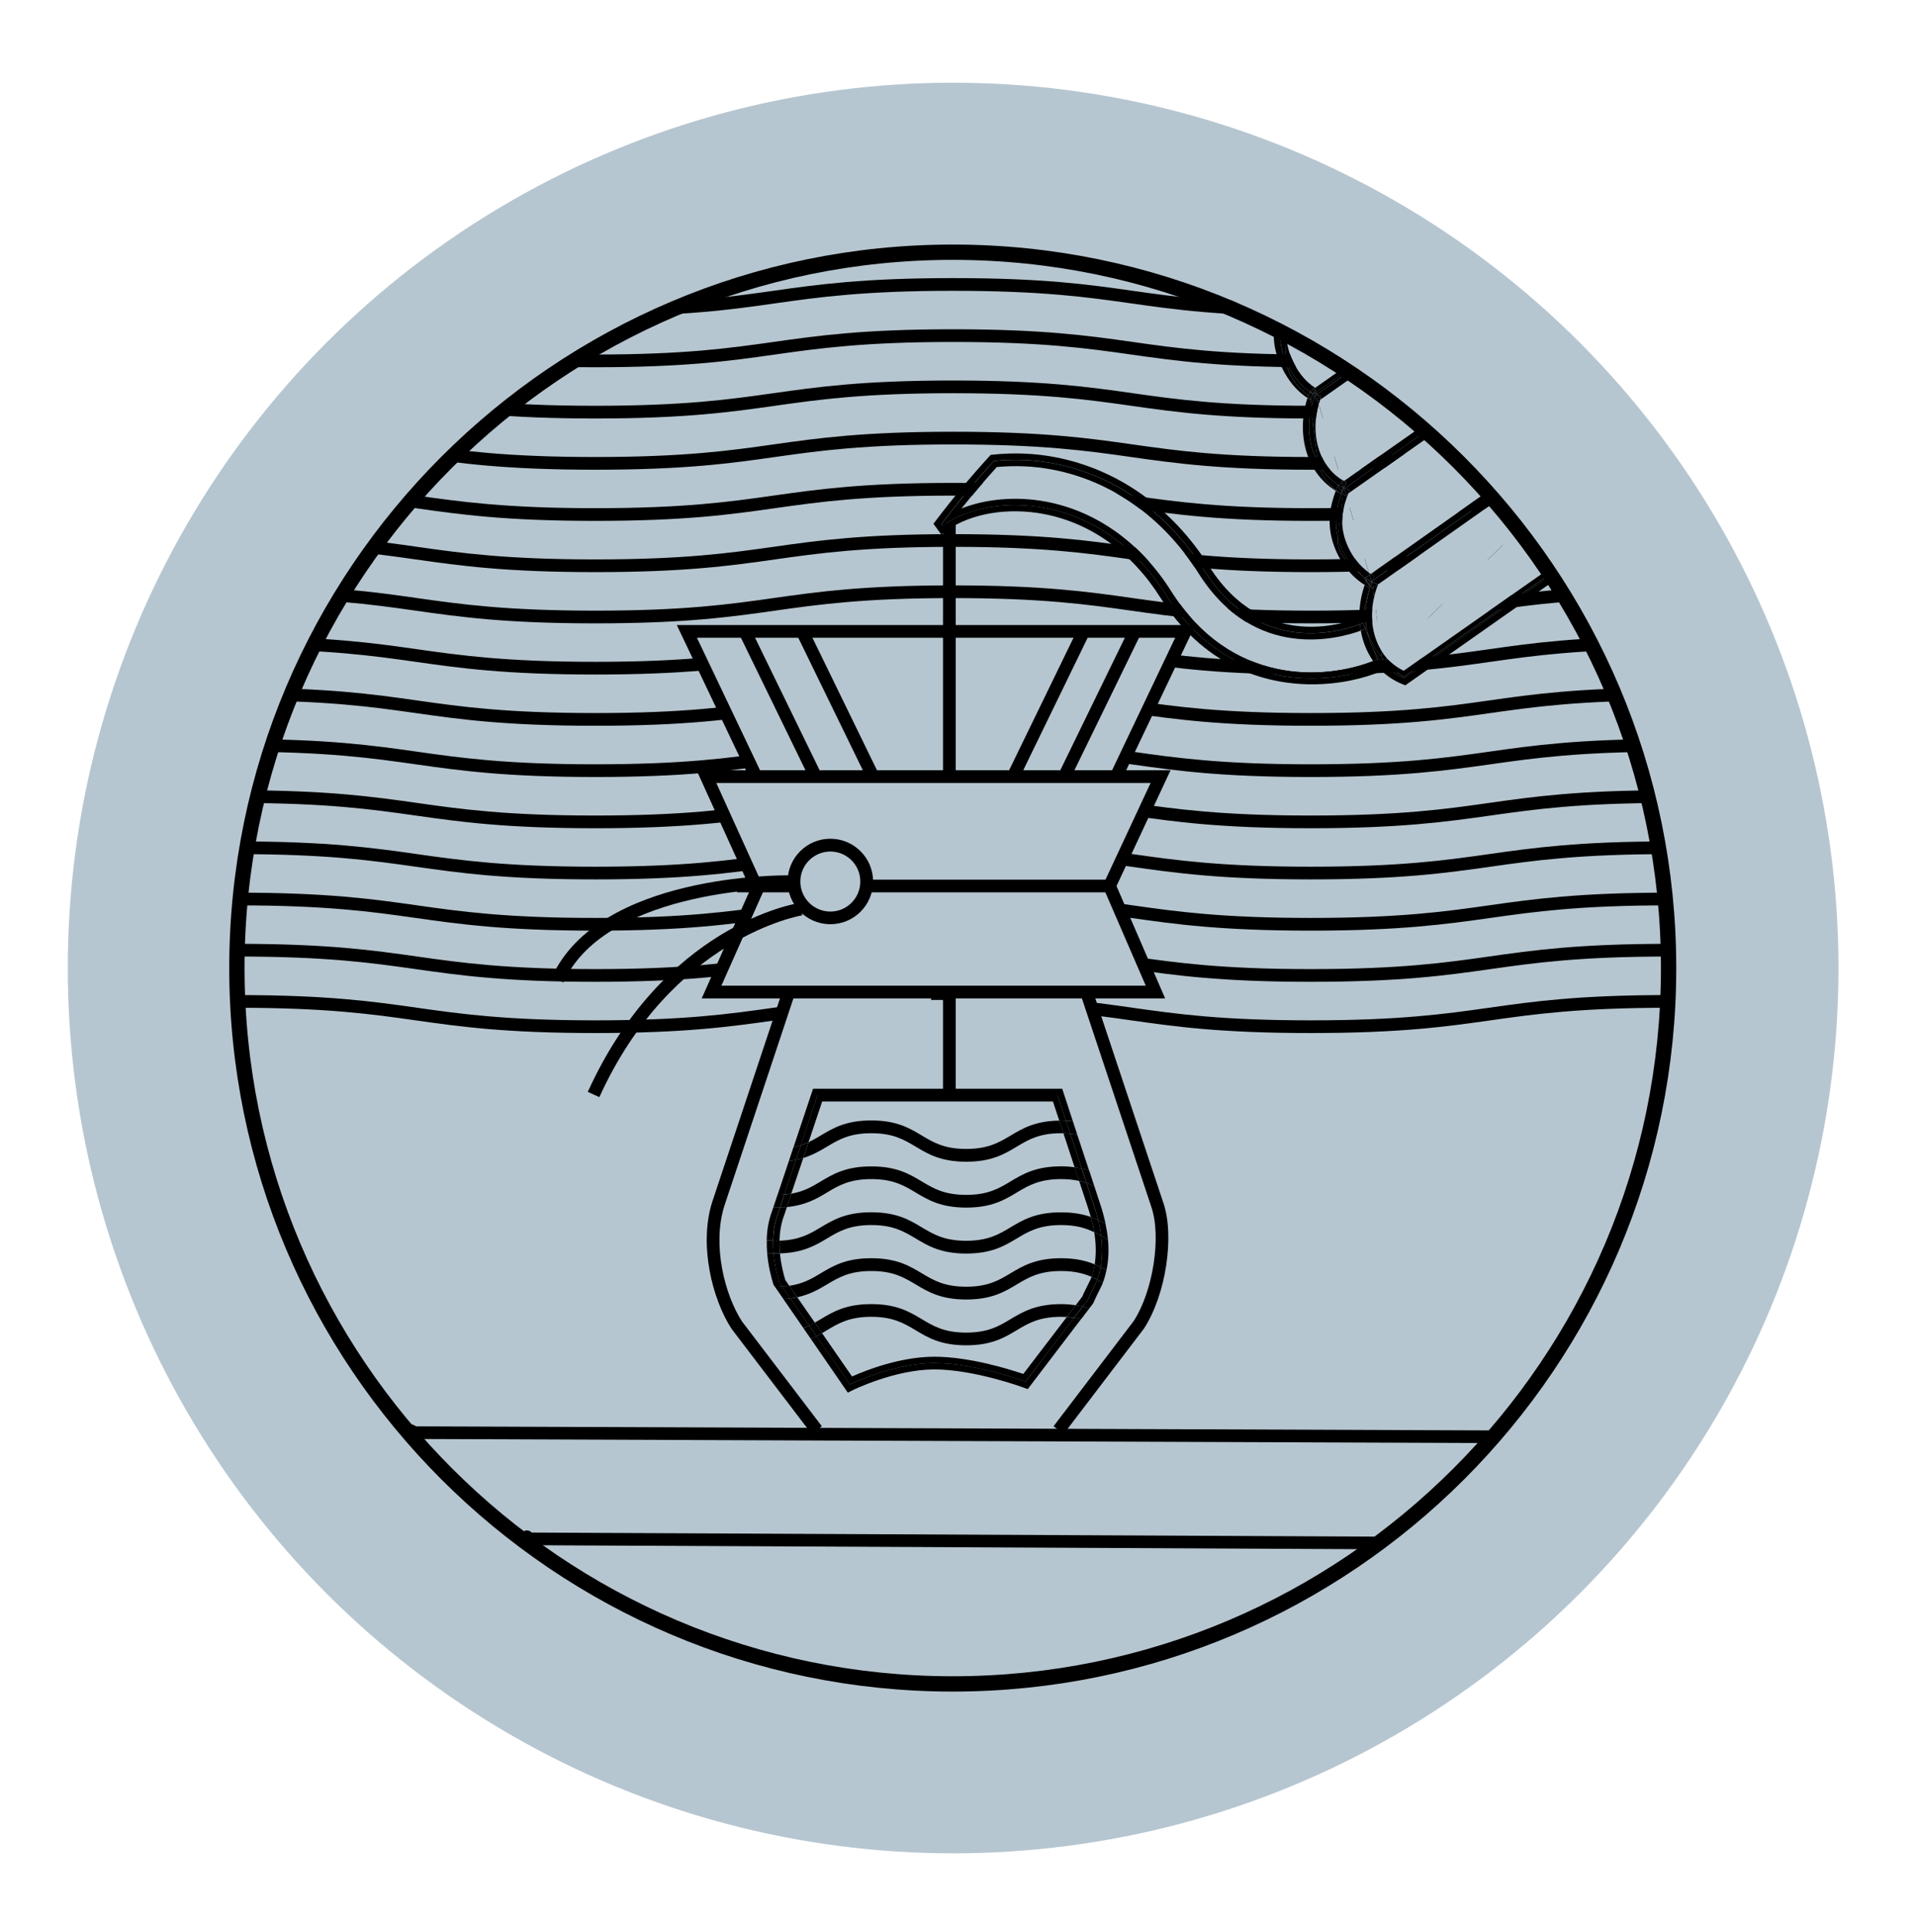<?xml version="1.0" encoding="utf-8"?>
<!-- Generator: Adobe Illustrator 24.2.3, SVG Export Plug-In . SVG Version: 6.00 Build 0)  -->
<svg version="1.1" id="Layer_1" xmlns="http://www.w3.org/2000/svg" xmlns:xlink="http://www.w3.org/1999/xlink" x="0px" y="0px"
	 viewBox="0 0 250.15 252.3" style="enable-background:new 0 0 250.15 252.3;" xml:space="preserve">
<style type="text/css">
	.st0{fill:#B6C6D0;}
	.st1{clip-path:url(#SVGID_2_);}
	.st2{fill:none;stroke:#000000;stroke-linecap:round;stroke-linejoin:round;stroke-miterlimit:10;}
	.st3{fill:none;}
	.st4{fill:none;stroke:#000000;stroke-width:2;stroke-miterlimit:10;}
</style>
<circle class="st0" cx="124.44" cy="126.39" r="115.59"/>
<g>
	<g>
		<defs>
			<path id="SVGID_1_" d="M217.95,124.97c0,51.53-41.77,93.29-93.29,93.29c-51.52,0-93.29-41.77-93.29-93.29
				s42.55-91.51,94.07-91.51C176.97,33.46,217.95,73.44,217.95,124.97z"/>
		</defs>
		<clipPath id="SVGID_2_">
			<use xlink:href="#SVGID_1_"  style="overflow:visible;"/>
		</clipPath>
		<path class="st1" d="M171.14,41.27c-11.74,0-17.7-0.84-23.47-1.66c-5.71-0.81-11.62-1.64-23.24-1.64
			c-11.62,0-17.52,0.83-23.24,1.64c-5.77,0.82-11.73,1.66-23.47,1.66c-11.73,0-17.7-0.84-23.47-1.66
			c-5.71-0.81-11.62-1.64-23.24-1.64c-0.46,0-0.83-0.37-0.83-0.83c0-0.46,0.37-0.83,0.83-0.83c11.73,0,17.7,0.84,23.47,1.66
			c5.71,0.81,11.62,1.64,23.24,1.64s17.52-0.83,23.24-1.64c5.77-0.82,11.73-1.66,23.47-1.66c11.74,0,17.7,0.84,23.47,1.66
			c5.71,0.81,11.62,1.64,23.24,1.64c11.62,0,17.53-0.83,23.24-1.64c5.77-0.82,11.73-1.66,23.47-1.66c0.46,0,0.83,0.37,0.83,0.83
			c0,0.46-0.37,0.83-0.83,0.83c-11.62,0-17.53,0.83-23.24,1.64C188.84,40.42,182.87,41.27,171.14,41.27z"/>
		<path class="st1" d="M171.14,47.95c-11.74,0-17.7-0.84-23.47-1.66c-5.71-0.81-11.62-1.64-23.24-1.64
			c-11.62,0-17.52,0.83-23.24,1.64c-5.77,0.82-11.73,1.66-23.47,1.66c-11.73,0-17.7-0.84-23.47-1.66
			c-5.71-0.81-11.62-1.64-23.24-1.64c-0.46,0-0.83-0.37-0.83-0.83c0-0.46,0.37-0.83,0.83-0.83c11.73,0,17.7,0.84,23.47,1.66
			c5.71,0.81,11.62,1.64,23.24,1.64s17.52-0.83,23.24-1.64c5.77-0.82,11.73-1.66,23.47-1.66c11.74,0,17.7,0.84,23.47,1.66
			c5.71,0.81,11.62,1.64,23.24,1.64c11.62,0,17.53-0.83,23.24-1.64c5.77-0.82,11.73-1.66,23.47-1.66c0.46,0,0.83,0.37,0.83,0.83
			c0,0.46-0.37,0.83-0.83,0.83c-11.62,0-17.53,0.83-23.24,1.64C188.84,47.11,182.87,47.95,171.14,47.95z"/>
		<path class="st1" d="M171.14,54.64c-11.74,0-17.7-0.84-23.47-1.66c-5.71-0.81-11.62-1.64-23.24-1.64
			c-11.62,0-17.52,0.83-23.24,1.64c-5.77,0.82-11.73,1.66-23.47,1.66c-11.73,0-17.7-0.84-23.47-1.66
			c-5.71-0.81-11.62-1.64-23.24-1.64c-0.46,0-0.83-0.37-0.83-0.83c0-0.46,0.37-0.83,0.83-0.83c11.73,0,17.7,0.84,23.47,1.66
			c5.71,0.81,11.62,1.64,23.24,1.64s17.52-0.83,23.24-1.64c5.77-0.82,11.73-1.66,23.47-1.66c11.74,0,17.7,0.84,23.47,1.66
			c5.71,0.81,11.62,1.64,23.24,1.64c11.62,0,17.53-0.83,23.24-1.64c5.77-0.82,11.73-1.66,23.47-1.66c0.46,0,0.83,0.37,0.83,0.83
			c0,0.46-0.37,0.83-0.83,0.83c-11.62,0-17.53,0.83-23.24,1.64C188.84,53.8,182.87,54.64,171.14,54.64z"/>
		<path class="st1" d="M171.14,61.33c-11.74,0-17.7-0.84-23.47-1.66c-5.71-0.81-11.62-1.64-23.24-1.64
			c-11.62,0-17.52,0.83-23.24,1.64c-5.77,0.82-11.73,1.66-23.47,1.66c-11.73,0-17.7-0.84-23.47-1.66
			c-5.71-0.81-11.62-1.64-23.24-1.64c-0.46,0-0.83-0.37-0.83-0.83s0.37-0.83,0.83-0.83c11.73,0,17.7,0.84,23.47,1.66
			c5.71,0.81,11.62,1.64,23.24,1.64s17.52-0.83,23.24-1.64c5.77-0.82,11.73-1.66,23.47-1.66c11.74,0,17.7,0.84,23.47,1.66
			c5.71,0.81,11.62,1.64,23.24,1.64c11.62,0,17.53-0.83,23.24-1.64c5.77-0.82,11.73-1.66,23.47-1.66c0.46,0,0.83,0.37,0.83,0.83
			s-0.37,0.83-0.83,0.83c-11.62,0-17.53,0.83-23.24,1.64C188.84,60.48,182.87,61.33,171.14,61.33z"/>
		<path class="st1" d="M171.14,68.01c-11.74,0-17.7-0.84-23.47-1.66c-5.71-0.81-11.62-1.64-23.24-1.64
			c-11.62,0-17.52,0.83-23.24,1.64c-5.77,0.82-11.73,1.66-23.47,1.66c-11.73,0-17.7-0.84-23.47-1.66
			c-5.71-0.81-11.62-1.64-23.24-1.64c-0.46,0-0.83-0.37-0.83-0.83c0-0.46,0.37-0.83,0.83-0.83c11.73,0,17.7,0.84,23.47,1.66
			c5.71,0.81,11.62,1.64,23.24,1.64s17.52-0.83,23.24-1.64c5.77-0.82,11.73-1.66,23.47-1.66c11.74,0,17.7,0.84,23.47,1.66
			c5.71,0.81,11.62,1.64,23.24,1.64c11.62,0,17.53-0.83,23.24-1.64c5.77-0.82,11.73-1.66,23.47-1.66c0.46,0,0.83,0.37,0.83,0.83
			c0,0.46-0.37,0.83-0.83,0.83c-11.62,0-17.53,0.83-23.24,1.64C188.84,67.17,182.87,68.01,171.14,68.01z"/>
		<path class="st1" d="M171.14,74.7c-11.74,0-17.7-0.84-23.47-1.66c-5.71-0.81-11.62-1.64-23.24-1.64
			c-11.62,0-17.52,0.83-23.24,1.64c-5.77,0.82-11.73,1.66-23.47,1.66c-11.73,0-17.7-0.84-23.47-1.66
			c-5.71-0.81-11.62-1.64-23.24-1.64c-0.46,0-0.83-0.37-0.83-0.83c0-0.46,0.37-0.83,0.83-0.83c11.73,0,17.7,0.84,23.47,1.66
			c5.71,0.81,11.62,1.64,23.24,1.64s17.52-0.83,23.24-1.64c5.77-0.82,11.73-1.66,23.47-1.66c11.74,0,17.7,0.84,23.47,1.66
			c5.71,0.81,11.62,1.64,23.24,1.64c11.62,0,17.53-0.83,23.24-1.64c5.77-0.82,11.73-1.66,23.47-1.66c0.46,0,0.83,0.37,0.83,0.83
			c0,0.46-0.37,0.83-0.83,0.83c-11.62,0-17.53,0.83-23.24,1.64C188.84,73.86,182.87,74.7,171.14,74.7z"/>
		<path class="st1" d="M171.14,81.39c-11.74,0-17.7-0.84-23.47-1.66c-5.71-0.81-11.62-1.64-23.24-1.64
			c-11.62,0-17.52,0.83-23.24,1.64c-5.77,0.82-11.73,1.66-23.47,1.66c-11.73,0-17.7-0.84-23.47-1.66
			c-5.71-0.81-11.62-1.64-23.24-1.64c-0.46,0-0.83-0.37-0.83-0.83s0.37-0.83,0.83-0.83c11.73,0,17.7,0.84,23.47,1.66
			c5.71,0.81,11.62,1.64,23.24,1.64s17.52-0.83,23.24-1.64c5.77-0.82,11.73-1.66,23.47-1.66c11.74,0,17.7,0.84,23.47,1.66
			c5.71,0.81,11.62,1.64,23.24,1.64c11.62,0,17.53-0.83,23.24-1.64c5.77-0.82,11.73-1.66,23.47-1.66c0.46,0,0.83,0.37,0.83,0.83
			s-0.37,0.83-0.83,0.83c-11.62,0-17.53,0.83-23.24,1.64C188.84,80.54,182.87,81.39,171.14,81.39z"/>
		<path class="st1" d="M171.14,88.07c-11.74,0-17.7-0.84-23.47-1.66c-5.71-0.81-11.62-1.64-23.24-1.64
			c-11.62,0-17.52,0.83-23.24,1.64c-5.77,0.82-11.73,1.66-23.47,1.66c-11.73,0-17.7-0.84-23.47-1.66
			c-5.71-0.81-11.62-1.64-23.24-1.64c-0.46,0-0.83-0.37-0.83-0.83c0-0.46,0.37-0.83,0.83-0.83c11.73,0,17.7,0.84,23.47,1.66
			c5.71,0.81,11.62,1.64,23.24,1.64s17.52-0.83,23.24-1.64c5.77-0.82,11.73-1.66,23.47-1.66c11.74,0,17.7,0.84,23.47,1.66
			c5.71,0.81,11.62,1.64,23.24,1.64c11.62,0,17.53-0.83,23.24-1.64c5.77-0.82,11.73-1.66,23.47-1.66c0.46,0,0.83,0.37,0.83,0.83
			c0,0.46-0.37,0.83-0.83,0.83c-11.62,0-17.53,0.83-23.24,1.64C188.84,87.23,182.87,88.07,171.14,88.07z"/>
		<path class="st1" d="M171.14,94.76c-11.74,0-17.7-0.84-23.47-1.66c-5.71-0.81-11.62-1.64-23.24-1.64
			c-11.62,0-17.52,0.83-23.24,1.64c-5.77,0.82-11.73,1.66-23.47,1.66c-11.73,0-17.7-0.84-23.47-1.66
			c-5.71-0.81-11.62-1.64-23.24-1.64c-0.46,0-0.83-0.37-0.83-0.83c0-0.46,0.37-0.83,0.83-0.83c11.73,0,17.7,0.84,23.47,1.66
			c5.71,0.81,11.62,1.64,23.24,1.64s17.52-0.83,23.24-1.64c5.77-0.82,11.73-1.66,23.47-1.66c11.74,0,17.7,0.84,23.47,1.66
			c5.71,0.81,11.62,1.64,23.24,1.64c11.62,0,17.53-0.83,23.24-1.64c5.77-0.82,11.73-1.66,23.47-1.66c0.46,0,0.83,0.37,0.83,0.83
			c0,0.46-0.37,0.83-0.83,0.83c-11.62,0-17.53,0.83-23.24,1.64C188.84,93.92,182.87,94.76,171.14,94.76z"/>
		<path class="st1" d="M171.14,101.45c-11.74,0-17.7-0.84-23.47-1.66c-5.71-0.81-11.62-1.64-23.24-1.64
			c-11.62,0-17.52,0.83-23.24,1.64c-5.77,0.82-11.73,1.66-23.47,1.66c-11.73,0-17.7-0.84-23.47-1.66
			c-5.71-0.81-11.62-1.64-23.24-1.64c-0.46,0-0.83-0.37-0.83-0.83c0-0.46,0.37-0.83,0.83-0.83c11.73,0,17.7,0.84,23.47,1.66
			c5.71,0.81,11.62,1.64,23.24,1.64s17.52-0.83,23.24-1.64c5.77-0.82,11.73-1.66,23.47-1.66c11.74,0,17.7,0.84,23.47,1.66
			c5.71,0.81,11.62,1.64,23.24,1.64c11.62,0,17.53-0.83,23.24-1.64c5.77-0.82,11.73-1.66,23.47-1.66c0.46,0,0.83,0.37,0.83,0.83
			c0,0.46-0.37,0.83-0.83,0.83c-11.62,0-17.53,0.83-23.24,1.64C188.84,100.6,182.87,101.45,171.14,101.45z"/>
		<path class="st1" d="M171.14,108.14c-11.74,0-17.7-0.84-23.47-1.66c-5.71-0.81-11.62-1.64-23.24-1.64
			c-11.62,0-17.52,0.83-23.24,1.64c-5.77,0.82-11.73,1.66-23.47,1.66c-11.73,0-17.7-0.84-23.47-1.66
			c-5.71-0.81-11.62-1.64-23.24-1.64c-0.46,0-0.83-0.37-0.83-0.83s0.37-0.83,0.83-0.83c11.73,0,17.7,0.84,23.47,1.66
			c5.71,0.81,11.62,1.64,23.24,1.64s17.52-0.83,23.24-1.64c5.77-0.82,11.73-1.66,23.47-1.66c11.74,0,17.7,0.84,23.47,1.66
			c5.71,0.81,11.62,1.64,23.24,1.64c11.62,0,17.53-0.83,23.24-1.64c5.77-0.82,11.73-1.66,23.47-1.66c0.46,0,0.83,0.37,0.83,0.83
			s-0.37,0.83-0.83,0.83c-11.62,0-17.53,0.83-23.24,1.64C188.84,107.29,182.87,108.14,171.14,108.14z"/>
		<path class="st1" d="M171.14,114.82c-11.74,0-17.7-0.84-23.47-1.66c-5.71-0.81-11.62-1.64-23.24-1.64
			c-11.62,0-17.52,0.83-23.24,1.64c-5.77,0.82-11.73,1.66-23.47,1.66c-11.73,0-17.7-0.84-23.47-1.66
			c-5.71-0.81-11.62-1.64-23.24-1.64c-0.46,0-0.83-0.37-0.83-0.83s0.37-0.83,0.83-0.83c11.73,0,17.7,0.84,23.47,1.66
			c5.71,0.81,11.62,1.64,23.24,1.64s17.52-0.83,23.24-1.64c5.77-0.82,11.73-1.66,23.47-1.66c11.74,0,17.7,0.84,23.47,1.66
			c5.71,0.81,11.62,1.64,23.24,1.64c11.62,0,17.53-0.83,23.24-1.64c5.77-0.82,11.73-1.66,23.47-1.66c0.46,0,0.83,0.37,0.83,0.83
			s-0.37,0.83-0.83,0.83c-11.62,0-17.53,0.83-23.24,1.64C188.84,113.98,182.87,114.82,171.14,114.82z"/>
		<path class="st1" d="M171.14,121.51c-11.74,0-17.7-0.84-23.47-1.66c-5.71-0.81-11.62-1.64-23.24-1.64
			c-11.62,0-17.52,0.83-23.24,1.64c-5.77,0.82-11.73,1.66-23.47,1.66c-11.73,0-17.7-0.84-23.47-1.66
			c-5.71-0.81-11.62-1.64-23.24-1.64c-0.46,0-0.83-0.37-0.83-0.83s0.37-0.83,0.83-0.83c11.73,0,17.7,0.84,23.47,1.66
			c5.71,0.81,11.62,1.64,23.24,1.64s17.52-0.83,23.24-1.64c5.77-0.82,11.73-1.66,23.47-1.66c11.74,0,17.7,0.84,23.47,1.66
			c5.71,0.81,11.62,1.64,23.24,1.64c11.62,0,17.53-0.83,23.24-1.64c5.77-0.82,11.73-1.66,23.47-1.66c0.46,0,0.83,0.37,0.83,0.83
			s-0.37,0.83-0.83,0.83c-11.62,0-17.53,0.83-23.24,1.64C188.84,120.66,182.87,121.51,171.14,121.51z"/>
		<path class="st1" d="M171.14,128.19c-11.74,0-17.7-0.84-23.47-1.66c-5.71-0.81-11.62-1.64-23.24-1.64
			c-11.62,0-17.52,0.83-23.24,1.64c-5.77,0.82-11.73,1.66-23.47,1.66c-11.73,0-17.7-0.84-23.47-1.66
			c-5.71-0.81-11.62-1.64-23.24-1.64c-0.46,0-0.83-0.37-0.83-0.83s0.37-0.83,0.83-0.83c11.73,0,17.7,0.84,23.47,1.66
			c5.71,0.81,11.62,1.64,23.24,1.64s17.52-0.83,23.24-1.64c5.77-0.82,11.73-1.66,23.47-1.66c11.74,0,17.7,0.84,23.47,1.66
			c5.71,0.81,11.62,1.64,23.24,1.64c11.62,0,17.53-0.83,23.24-1.64c5.77-0.82,11.73-1.66,23.47-1.66c0.46,0,0.83,0.37,0.83,0.83
			s-0.37,0.83-0.83,0.83c-11.62,0-17.53,0.83-23.24,1.64C188.84,127.35,182.87,128.19,171.14,128.19z"/>
		<path class="st1" d="M171.14,134.88c-11.74,0-17.7-0.84-23.47-1.66c-5.71-0.81-11.62-1.64-23.24-1.64
			c-11.62,0-17.52,0.83-23.24,1.64c-5.77,0.82-11.73,1.66-23.47,1.66c-11.73,0-17.7-0.84-23.47-1.66
			c-5.71-0.81-11.62-1.64-23.24-1.64c-0.46,0-0.83-0.37-0.83-0.83c0-0.46,0.37-0.83,0.83-0.83c11.73,0,17.7,0.84,23.47,1.66
			c5.71,0.81,11.62,1.64,23.24,1.64s17.52-0.83,23.24-1.64c5.77-0.82,11.73-1.66,23.47-1.66c11.74,0,17.7,0.84,23.47,1.66
			c5.71,0.81,11.62,1.64,23.24,1.64c11.62,0,17.53-0.83,23.24-1.64c5.77-0.82,11.73-1.66,23.47-1.66c0.46,0,0.83,0.37,0.83,0.83
			c0,0.46-0.37,0.83-0.83,0.83c-11.62,0-17.53,0.83-23.24,1.64C188.84,134.04,182.87,134.88,171.14,134.88z"/>
		<g class="st1">
			<path class="st2" d="M-104.84-247.77"/>
		</g>
		<g class="st1">
			<path class="st2" d="M-104.84-247.77"/>
		</g>
	</g>
	<g>
		<path class="st0" d="M180.12,201.46l-110.94-0.53c0,0-0.14-0.1-0.39-0.29"/>
		<path d="M180.12,202.28C180.12,202.28,180.12,202.28,180.12,202.28l-110.94-0.53c-0.17,0-0.34-0.06-0.48-0.16l-0.4-0.29
			c-0.37-0.27-0.44-0.79-0.17-1.15c0.27-0.37,0.79-0.44,1.15-0.17l0.17,0.12l110.67,0.53c0.46,0,0.82,0.37,0.82,0.83
			C180.95,201.92,180.58,202.28,180.12,202.28z"/>
	</g>
	<rect x="180.5" y="86.55" class="st3" width="0" height="0.01"/>
	<path class="st0" d="M194.73,63.82c-2.41-2.66-4.91-5.09-7.42-7.32l-11.27,7.92c-0.07,0.18-0.15,0.37-0.21,0.55l2.9,9.8
		c0.09,0.06,0.17,0.12,0.26,0.17L194.73,63.82z"/>
	<path class="st0" d="M186.04,55.38c-2.93-2.51-5.87-4.73-8.7-6.69l-4.88,3.43l-0.07,0.05c-0.07,0.2-0.14,0.4-0.2,0.6l2.9,9.79
		c0.13,0.08,0.27,0.15,0.4,0.23L186.04,55.38z"/>
	<path class="st0" d="M198.78,68.62c-0.96-1.23-1.95-2.41-2.95-3.56l-15.92,11.24l0.01,0c-0.22,0.53-0.38,1.08-0.51,1.63l0.88,6.91
		c0.24,0.4,0.5,0.78,0.81,1.12L198.78,68.62z"/>
	<path class="st0" d="M168.01,42.91c-0.14,1.25,0.03,2.41,0.52,3.61c0.76,1.89,1.83,3.26,3.18,4.11l4.17-2.93
		C173.09,45.85,170.43,44.25,168.01,42.91z"/>
	<path d="M167.95,47.33c0-0.02,0-0.04-0.01-0.07c-0.06-0.14-0.13-0.29-0.19-0.43c-0.61-1.52-0.73-2.93-0.53-4.35
		c-0.26-0.14-0.52-0.28-0.77-0.42c-0.32,1.78-0.14,3.4,0.53,5.07c0.87,2.17,2.12,3.78,3.71,4.82c0.04-0.12,0.09-0.23,0.13-0.34
		C170.1,51.1,168.24,49.58,167.95,47.33z"/>
	<path d="M167.95,47.26c0,0.02,0,0.04,0.01,0.07c0.29,2.25,2.14,3.77,2.87,4.29c0.06-0.15,0.11-0.31,0.17-0.46
		C169.62,50.21,168.64,48.82,167.95,47.26z"/>
	<path d="M167.83,42.81c-0.2-0.11-0.4-0.22-0.6-0.33c-0.21,1.41-0.09,2.83,0.53,4.35c0.06,0.15,0.13,0.29,0.19,0.43
		C167.8,46.03,167.79,44.33,167.83,42.81z"/>
	<path d="M171,51.16c0.01-0.02,0.02-0.04,0.02-0.06l0.05,0.02l-0.02-0.03l0.45-0.32l0.2-0.14c-1.34-0.85-2.42-2.22-3.18-4.11
		c-0.48-1.21-0.65-2.36-0.52-3.61c-0.06-0.03-0.12-0.07-0.18-0.1c-0.04,1.52-0.03,3.22,0.12,4.46
		C168.64,48.82,169.62,50.21,171,51.16z"/>
	<path class="st0" d="M162.2,40.1l0.16-0.11c-0.05-0.02-0.1-0.05-0.15-0.07C162.21,39.97,162.21,40.04,162.2,40.1z"/>
	<polygon class="st0" points="161.33,40.71 161.33,40.71 161.33,40.71 	"/>
	<path d="M162.16,40.72c0-0.2,0.02-0.41,0.04-0.62l-0.87,0.61L162.16,40.72z"/>
	<path d="M160.66,39.18c-0.08,0.51-0.14,1.02-0.15,1.51l0.83,0.01c0-0.39,0.04-0.78,0.09-1.17
		C161.16,39.41,160.91,39.3,160.66,39.18z"/>
	<path d="M161.43,39.54c-0.06,0.39-0.09,0.78-0.09,1.17h0l0.87-0.61c0.01-0.06,0.01-0.12,0.01-0.19
		C161.95,39.79,161.68,39.65,161.43,39.54z"/>
	<path class="st0" d="M175.08,62.56l-2.9-9.79C171.14,56.28,171.91,60.5,175.08,62.56z"/>
	<path d="M172.14,60.62c0-0.02-0.01-0.04-0.01-0.06c-1.23-2.18-1.5-4.92-0.9-7.44c-0.05-0.53-0.08-0.92-0.09-1.13l-0.11,0.19
		c-0.11-0.07-0.22-0.14-0.33-0.21c-1.4,4.28-0.42,9.6,3.7,12.11c0.01-0.02,0.02-0.05,0.03-0.07
		C173.61,63.34,172.48,62.17,172.14,60.62z"/>
	<path d="M174.64,63.39l0.05-0.03c0,0,0,0,0,0l0,0l0.05-0.04c-1.12-0.71-1.99-1.66-2.61-2.76c0,0.02,0.01,0.04,0.01,0.06
		c0.33,1.56,1.47,2.72,2.29,3.38c0.07-0.2,0.15-0.39,0.23-0.58L174.64,63.39z"/>
	<path d="M171.39,51.56l-0.25,0.42c0.02,0.2,0.05,0.6,0.09,1.13c0.1-0.42,0.23-0.82,0.38-1.23L171.39,51.56z"/>
	<path d="M175.08,62.56l0.13,0.42l0.27-0.19C175.35,62.72,175.21,62.65,175.08,62.56z"/>
	<path d="M172.07,52.39l0.11,0.38c0.06-0.2,0.13-0.4,0.2-0.6L172.07,52.39z"/>
	<path d="M171.14,51.98c-0.01-0.1-0.01-0.17-0.01-0.17s-0.12-0.07-0.3-0.2c-0.04,0.11-0.09,0.23-0.13,0.34
		c0.11,0.07,0.21,0.15,0.33,0.21L171.14,51.98z"/>
	<path d="M171.2,51.3c-0.07-0.04-0.13-0.09-0.2-0.13c-0.06,0.15-0.11,0.3-0.17,0.46c0.18,0.13,0.3,0.2,0.3,0.2s0.01,0.07,0.01,0.17
		l0.25-0.42L171.2,51.3z"/>
	<path d="M171.02,51.1c-0.01,0.02-0.02,0.04-0.02,0.06c0.07,0.05,0.13,0.09,0.2,0.13l-0.12-0.17L171.02,51.1z"/>
	<path d="M172.13,60.55c-0.38-1.82-0.73-5.49-0.9-7.44C170.63,55.63,170.9,58.37,172.13,60.55z"/>
	<path d="M174.74,63.32l0.47-0.33l-0.13-0.42c-3.17-2.07-3.94-6.28-2.9-9.79l-0.11-0.38L172,52.44l-0.39-0.56
		c-0.15,0.4-0.28,0.81-0.38,1.23c0.17,1.95,0.52,5.62,0.9,7.44C172.75,61.65,173.61,62.61,174.74,63.32z"/>
	<path class="st0" d="M175.74,70.78c0.62,1.67,1.68,3.08,2.98,3.99l-2.9-9.8C175.07,67.17,175.05,68.91,175.74,70.78z"/>
	<path d="M177.76,75.08c-0.47-0.38-0.89-0.82-1.26-1.29c-0.81-0.62-2.09-1.92-1.84-3.71c0-0.01,0-0.01,0-0.02
		c-0.47-1.92-0.22-3.67,0.46-5.55c-0.06-0.04-0.12-0.08-0.2-0.14c-0.18-0.09-0.35-0.19-0.52-0.3c-0.76,2.03-1.26,4.43-0.2,7.28
		c0.79,2.14,2.22,3.93,3.97,5.02c0.06-0.17,0.11-0.35,0.18-0.52L177.76,75.08z"/>
	<path d="M178.19,75.5l0.07-0.05c-0.17-0.12-0.34-0.24-0.5-0.37l0.58,0.78c0.01-0.03,0.02-0.06,0.03-0.09L178.19,75.5z"/>
	<path d="M174.66,70.06c0,0.01,0,0.01,0,0.02c-0.25,1.79,1.03,3.09,1.84,3.71c-0.65-0.82-1.17-1.75-1.53-2.72
		C174.84,70.72,174.74,70.39,174.66,70.06z"/>
	<path d="M175.19,64.18l-0.13,0.27c-0.05-0.02-0.09-0.05-0.14-0.08c0.08,0.05,0.14,0.1,0.2,0.14c0.03-0.09,0.07-0.18,0.11-0.27
		L175.19,64.18z"/>
	<path d="M178.73,74.77l0.09,0.3l0.17-0.12C178.9,74.89,178.81,74.83,178.73,74.77z"/>
	<path d="M175.73,64.64l0.1,0.33c0.06-0.18,0.14-0.37,0.21-0.55L175.73,64.64z"/>
	<path d="M174.43,64c-0.01,0.02-0.02,0.05-0.03,0.07c0.17,0.1,0.34,0.2,0.52,0.3C174.78,64.27,174.61,64.15,174.43,64z"/>
	<path d="M175.19,64.18l-0.53-0.76c-0.08,0.19-0.15,0.38-0.23,0.58c0.19,0.15,0.35,0.27,0.49,0.37c0.05,0.02,0.09,0.05,0.14,0.08
		L175.19,64.18z"/>
	<polygon points="174.68,63.35 174.68,63.36 174.69,63.35 	"/>
	<path d="M176.5,73.78c0.38,0.47,0.8,0.91,1.26,1.29l-0.65-0.88C177.11,74.2,176.85,74.06,176.5,73.78z"/>
	<path d="M175.12,64.51c-0.68,1.88-0.94,3.64-0.46,5.55c0.36-2.57,0.66-5.43,0.66-5.43S175.24,64.58,175.12,64.51z"/>
	<path d="M178.81,75.06l-0.09-0.3c-1.3-0.91-2.36-2.31-2.98-3.99c-0.69-1.87-0.68-3.61,0.09-5.81l-0.1-0.33l-0.15,0.1l-0.36-0.51
		c-0.03,0.09-0.07,0.18-0.11,0.27c0.12,0.08,0.19,0.12,0.19,0.12s-0.3,2.86-0.66,5.43c0.08,0.33,0.18,0.67,0.31,1.01
		c0.36,0.97,0.87,1.9,1.53,2.72c0.35,0.27,0.61,0.42,0.61,0.42l0.65,0.88c0.16,0.13,0.33,0.26,0.5,0.37L178.81,75.06z"/>
	<path class="st0" d="M156.48,74.86c-4.57-7.25-11.34-12.06-19.05-13.53c-2.4-0.46-4.85-0.57-7.29-0.34
		c-1.58,1.75-3.13,3.56-4.61,5.41c3.21-1.28,7.22-1.62,11.1-0.88c6.54,1.25,12.31,5.37,16.24,11.62c7.82,12.4,20.02,11.67,26.4,9.17
		c-0.81-1.15-1.36-2.5-1.62-3.95C174.91,83.35,163.82,86.51,156.48,74.86z"/>
	<path d="M179.89,87.11c-0.04-0.04-0.06-0.09-0.1-0.13c-6.29,2.55-19.4,3.64-27.62-9.41c-3.81-6.05-9.39-10.04-15.7-11.25
		c-4.91-0.94-9.96-0.09-13.24,2.22c-0.06,0.04-0.11,0.08-0.16,0.12l-0.17-0.24c2.15-2.84,4.42-5.57,6.85-8.23
		c2.54-0.27,5.19-0.19,7.84,0.32c7.94,1.51,14.9,6.45,19.59,13.9c7.19,11.41,18.09,7.96,20.36,7.09c-0.03-0.29-0.05-0.58-0.05-0.87
		c-1.35,0.56-12.42,4.73-19.61-6.67c-4.82-7.65-11.97-12.72-20.14-14.27c-2.66-0.51-5.38-0.62-8.09-0.33l-0.31,0.03l-0.21,0.23
		c-2.41,2.64-4.73,5.43-6.89,8.28l-0.37,0.49l1.03,1.41l0.81-0.6c3.1-2.18,7.93-2.98,12.61-2.08c6.08,1.16,11.47,5.02,15.16,10.88
		c5.54,8.79,13.32,11.35,19.84,11.35c3.63,0,6.86-0.79,9.1-1.75C180.23,87.45,180.05,87.29,179.89,87.11L179.89,87.11z"/>
	<path d="M152.87,77.13c-3.94-6.24-9.7-10.37-16.24-11.62c-3.88-0.74-7.89-0.4-11.1,0.88c1.48-1.85,3.03-3.66,4.61-5.41
		c2.44-0.23,4.89-0.12,7.29,0.34c7.71,1.47,14.48,6.28,19.05,13.53c7.34,11.65,18.43,8.5,21.18,7.49c-0.05-0.28-0.09-0.55-0.12-0.83
		c-2.27,0.87-13.17,4.31-20.36-7.09c-4.7-7.45-11.65-12.39-19.59-13.9c-2.65-0.51-5.3-0.59-7.84-0.32
		c-2.42,2.66-4.69,5.39-6.85,8.23l0.17,0.24c0.05-0.04,0.11-0.08,0.16-0.12c3.28-2.31,8.33-3.16,13.24-2.22
		c6.31,1.2,11.89,5.2,15.7,11.25c8.22,13.04,21.33,11.95,27.62,9.41c-0.19-0.21-0.35-0.45-0.52-0.68
		C172.89,88.81,160.69,89.53,152.87,77.13z"/>
	<path d="M171.98,51.45l4.62-3.25c-0.08-0.05-0.15-0.1-0.23-0.16l-4.56,3.16L171.98,51.45L171.98,51.45z"/>
	<path d="M171.98,51.45L171.98,51.45l0.05,0.08l0.51,0.21c-0.05,0.11-0.08,0.22-0.12,0.34l0.04,0.05l4.88-3.43
		c-0.25-0.17-0.49-0.33-0.73-0.49L171.98,51.45z"/>
	<path d="M171.69,51.04l0.12,0.17l4.56-3.16c-0.17-0.11-0.34-0.23-0.5-0.34l-4.17,2.93c0.06,0.04,0.1,0.08,0.16,0.12L171.69,51.04z"
		/>
	<path d="M171.87,50.75c-0.06-0.03-0.11-0.08-0.16-0.12l-0.2,0.14l0.19,0.27L171.87,50.75z"/>
	<path d="M172.03,51.52l0.39,0.55c0.04-0.11,0.08-0.23,0.12-0.34L172.03,51.52z"/>
	<path d="M172.38,52.17l0.07-0.05l-0.04-0.05C172.41,52.11,172.39,52.14,172.38,52.17z"/>
	<polygon points="171.93,51.48 172.03,51.52 171.98,51.45 	"/>
	<polygon points="171.81,51.21 171.61,51.35 171.78,51.42 171.78,51.42 171.78,51.42 171.93,51.48 171.98,51.45 	"/>
	<polygon points="171.69,51.04 171.53,51.31 171.61,51.35 171.81,51.21 	"/>
	<polygon points="171.69,51.04 171.51,50.77 171.05,51.09 171.08,51.12 171.53,51.31 	"/>
	<polygon points="171.78,51.42 171.78,51.42 171.78,51.42 	"/>
	<polygon points="171.82,51.56 171.93,51.48 171.78,51.42 	"/>
	<path d="M171.53,51.77l0.17-0.12c0.03-0.08,0.05-0.15,0.08-0.23l-0.17-0.07l-0.17,0.11l-0.06,0.1l0.22,0.32
		c0.03-0.08,0.06-0.16,0.09-0.24L171.53,51.77z"/>
	<path d="M172.42,52.07l-0.39-0.55l-0.1-0.04l-0.11,0.08l0.25,0.84l0.31-0.22C172.39,52.14,172.41,52.11,172.42,52.07z"/>
	<polygon points="171.45,51.46 171.61,51.35 171.53,51.31 	"/>
	<path d="M171.45,51.46c-0.09-0.05-0.17-0.11-0.25-0.16l0.19,0.27L171.45,51.46L171.45,51.46z"/>
	<path d="M171.45,51.46l0.09-0.15l-0.46-0.19l0.12,0.17C171.28,51.35,171.36,51.41,171.45,51.46L171.45,51.46z"/>
	<path d="M171.78,51.42c-0.03,0.07-0.05,0.15-0.08,0.23l0.13-0.09L171.78,51.42L171.78,51.42z"/>
	<path d="M171.7,51.65c-0.03,0.08-0.06,0.16-0.09,0.24l0.39,0.56l0.07-0.05l-0.25-0.84L171.7,51.65z"/>
	<path d="M175.59,63.73l0.62,0.26c-0.06,0.15-0.11,0.29-0.17,0.43l11.27-7.92c-0.21-0.19-0.43-0.38-0.64-0.56L175.59,63.73z"/>
	<path d="M186.04,55.38l-10.55,7.41c0.1,0.06,0.2,0.12,0.31,0.18l-0.35,0.7l0,0v0v0l0.14,0.06l11.09-7.79
		C186.46,55.75,186.25,55.56,186.04,55.38z"/>
	<path d="M174.74,63.32l-0.05,0.04l0.43,0.18C174.99,63.46,174.86,63.39,174.74,63.32z"/>
	<path d="M175.44,63.67l0.35-0.7c-0.11-0.05-0.2-0.12-0.31-0.18l-0.27,0.19l0.2,0.67L175.44,63.67z"/>
	<path d="M174.64,63.39l0.02,0.03c0.01-0.02,0.02-0.04,0.03-0.06L174.64,63.39z"/>
	<path d="M175.41,63.65l-0.2-0.67l-0.47,0.33c0.12,0.08,0.25,0.14,0.37,0.21L175.41,63.65z"/>
	<polygon points="175.45,63.67 175.45,63.67 175.45,63.67 	"/>
	<path d="M175.44,63.67l-0.02,0.04l0,0c0,0,0,0,0,0l-0.1,0.21l0.04-0.03C175.39,63.81,175.42,63.74,175.44,63.67L175.44,63.67z"/>
	<path d="M176.21,63.99l-0.62-0.26l-0.1,0.07l0.25,0.84l0.31-0.22C176.1,64.27,176.15,64.14,176.21,63.99z"/>
	<path d="M175.32,63.92l-0.13,0.26l0.04,0.05c0.04-0.11,0.09-0.23,0.13-0.34L175.32,63.92z"/>
	<polygon points="175.49,63.8 175.59,63.73 175.45,63.67 	"/>
	<polygon points="175.42,63.71 175.42,63.71 175.42,63.71 	"/>
	<path d="M175.11,64.06l0.21-0.15l0.1-0.21c-0.11-0.05-0.21-0.12-0.31-0.18l-0.43-0.18l0,0c-0.01,0.02-0.02,0.04-0.03,0.06
		l0.53,0.76l0.13-0.26L175.11,64.06z"/>
	<polygon points="175.44,63.67 175.41,63.65 175.42,63.71 	"/>
	<path d="M175.41,63.65l-0.29-0.12c0.1,0.06,0.2,0.12,0.31,0.18l0,0L175.41,63.65z"/>
	<path d="M175.36,63.89c-0.05,0.12-0.09,0.23-0.13,0.34l0.36,0.51l0.15-0.1l-0.25-0.84L175.36,63.89z"/>
	<path d="M175.45,63.67c-0.03,0.07-0.06,0.14-0.08,0.22l0.12-0.09L175.45,63.67L175.45,63.67z"/>
	<path d="M179.13,75.85l-0.05,0.1l0.09,0.04l0,0v0l0.75,0.31l15.92-11.24c-0.18-0.21-0.37-0.42-0.55-0.62L179.13,75.85z"/>
	<path d="M194.73,63.82l-15.75,11.12c0.15,0.1,0.31,0.19,0.47,0.27l-0.33,0.64l16.16-11.41C195.1,64.23,194.92,64.02,194.73,63.82z"
		/>
	<path d="M179.13,75.85l0.33-0.64c-0.16-0.08-0.31-0.18-0.47-0.27l-0.17,0.12l0.25,0.84L179.13,75.85z"/>
	<path d="M179.06,75.9l0.01,0.05c-0.02-0.01-0.03-0.02-0.05-0.03l-0.01,0.01l0.06,0.02l0.05-0.1L179.06,75.9z"/>
	<path d="M179.01,75.93l0.01-0.01c-0.27-0.14-0.52-0.3-0.77-0.47l-0.07,0.05l0.18,0.25c0.01-0.03,0.02-0.06,0.03-0.08L179.01,75.93z
		"/>
	<path d="M179.06,75.9l-0.03,0.02c0.02,0.01,0.03,0.02,0.05,0.03L179.06,75.9z"/>
	<path d="M179.06,75.9l-0.25-0.84l-0.55,0.39c0.25,0.17,0.5,0.33,0.77,0.47L179.06,75.9z"/>
	<polygon class="st0" points="180.51,86.55 180.51,86.55 180.81,86.27 180.81,86.27 	"/>
	<path class="st0" d="M181.09,85.97c0.01,0.01,0.01,0.02,0.02,0.03l-0.3,0.27c0,0,0,0,0,0l0.3-0.27c0.6,0.66,1.33,1.2,2.16,1.6
		l19.37-13.61c-1.23-1.87-2.52-3.66-3.86-5.36L181.09,85.97z"/>
	<polygon points="180.5,86.55 180.5,86.55 180.51,86.55 	"/>
	<path d="M183.36,88.54c-1.16-0.47-2.11-1.16-2.86-1.99c0,0,0,0,0,0l-0.36,0.33l0.31,0.72c-0.01,0.01-0.03,0.01-0.04,0.02
		c0.76,0.71,1.64,1.28,2.64,1.69l0.42,0.17l20.06-14.1c-0.15-0.23-0.3-0.46-0.45-0.7L183.36,88.54z"/>
	<path d="M180.14,86.88l-0.25,0.23c0.16,0.18,0.34,0.35,0.52,0.51c0.01-0.01,0.03-0.01,0.04-0.02L180.14,86.88z"/>
	<path d="M183.28,88.39c0,0-1.22-0.75-2.47-2.11l-0.3,0.28l0,0c0.75,0.83,1.7,1.51,2.86,1.99l19.72-13.86
		c-0.04-0.05-0.07-0.11-0.11-0.17C192.67,81.75,183.28,88.39,183.28,88.39z"/>
	<path d="M181.11,86l-0.3,0.27c1.25,1.37,2.47,2.11,2.47,2.11s9.39-6.63,19.7-13.87c-0.11-0.18-0.23-0.36-0.34-0.53l-19.37,13.61
		C182.44,87.2,181.72,86.66,181.11,86z"/>
	<polygon class="st0" points="180.5,86.55 180.5,86.55 180.5,86.55 	"/>
	<path class="st0" d="M180.29,84.85l-0.88-6.91C178.82,80.39,179.14,82.92,180.29,84.85z"/>
	<polygon class="st0" points="179.16,75.99 179.16,75.99 179.16,75.99 	"/>
	<polygon class="st0" points="180.5,86.55 180.5,86.55 180.5,86.55 180.5,86.55 	"/>
	<path d="M180.8,86.26c-0.13-0.14-0.26-0.29-0.39-0.45l0.09,0.74l0,0L180.8,86.26z"/>
	<path d="M178.28,82.1c-0.01,0-0.02,0.01-0.03,0.01l0.52,1.31c-0.12-0.37-0.21-0.74-0.28-1.13c-0.27-0.93-0.4-1.95-0.3-3.06
		l0.66-2.69l-0.04-0.06l-0.11,0.21c-0.18-0.09-0.36-0.2-0.53-0.31c-0.49,1.41-0.72,2.86-0.68,4.27c0.06-0.02,0.11-0.04,0.13-0.05
		L178.28,82.1z"/>
	<path d="M180.12,86.83l0.02,0.04l0.36-0.33c-0.51-0.57-0.91-1.21-1.24-1.89L180.12,86.83z"/>
	<path d="M178.96,76.59l-0.12-0.17l-0.03,0.06l0.04,0.06l-0.66,2.69c-0.1,1.11,0.03,2.13,0.3,3.06
		C178.14,80.42,178.31,78.41,178.96,76.59z"/>
	<path d="M181.09,85.97c-0.31-0.34-0.57-0.72-0.81-1.12l0.12,0.96c0.13,0.16,0.26,0.31,0.39,0.45L181.09,85.97z"/>
	<path d="M179.91,76.31l-0.65,0.46l0.15,1.17c0.13-0.55,0.29-1.09,0.51-1.63L179.91,76.31z"/>
	<path d="M178.8,76.48l-0.46-0.62c-0.07,0.17-0.12,0.34-0.18,0.52c0.18,0.11,0.35,0.22,0.53,0.31L178.8,76.48z"/>
	<path d="M178.67,76.18L178.67,76.18L178.67,76.18l-0.3-0.42c-0.01,0.03-0.02,0.06-0.03,0.09l0.46,0.62l0.03-0.06L178.67,76.18z"/>
	<path d="M179.27,86.3c0.18-0.07,0.36-0.14,0.53-0.21l0.32,0.75l-0.86-2.17c-0.19-0.4-0.36-0.81-0.49-1.24l-0.52-1.31
		c-0.08,0.04-0.28,0.12-0.59,0.23C177.92,83.8,178.46,85.15,179.27,86.3z"/>
	<path d="M180.14,86.88l-0.02-0.04l0,0.01c-0.11,0.05-0.22,0.09-0.33,0.14c0.04,0.04,0.06,0.09,0.1,0.13l0,0c0,0,0,0,0,0
		L180.14,86.88z"/>
	<path d="M177.94,81.34l0.3,0.77c0.01,0,0.03-0.01,0.03-0.01l-0.67-1.51c-0.02,0.01-0.07,0.03-0.13,0.05
		c0.01,0.29,0.03,0.58,0.05,0.87C177.75,81.43,177.9,81.36,177.94,81.34z"/>
	<path d="M180.12,86.83l-0.32-0.75c-0.17,0.07-0.35,0.14-0.53,0.21c0.17,0.23,0.33,0.46,0.52,0.68
		C179.9,86.93,180.02,86.89,180.12,86.83L180.12,86.83z"/>
	<path d="M178.25,82.11l-0.3-0.77c-0.05,0.02-0.19,0.08-0.41,0.17c0.03,0.28,0.07,0.56,0.12,0.83
		C177.96,82.23,178.16,82.15,178.25,82.11z"/>
	<path d="M179.07,75.96l-0.24,0.46l0.12,0.17c0.07-0.2,0.12-0.4,0.2-0.59L179.07,75.96z"/>
	<polygon points="179.16,75.99 179.26,76.77 179.91,76.31 	"/>
	<polygon points="179.01,75.93 178.67,76.18 178.84,76.41 179.07,75.96 	"/>
	<path d="M178.4,75.67c-0.01,0.03-0.02,0.06-0.03,0.08l0.3,0.42l0.35-0.25L178.4,75.67z"/>
	<path d="M180.51,86.55l0.3-0.28c0,0-0.01-0.01-0.01-0.01L180.51,86.55z"/>
	<path d="M180.81,86.27l0.3-0.27c-0.01-0.01-0.01-0.02-0.02-0.03l-0.29,0.29C180.8,86.26,180.81,86.27,180.81,86.27z"/>
	<rect x="180.08" y="86.72" transform="matrix(0.949 -0.316 0.316 0.949 -18.168 61.472)" width="0.49" height="0"/>
	<polygon points="179.89,87.11 179.89,87.11 180.14,86.88 180.14,86.88 	"/>
	<path d="M180.5,86.55L180.5,86.55L180.5,86.55l-0.09-0.74c-0.78-0.94-1.51-2.12-1.92-3.51c0.07,0.38,0.16,0.76,0.28,1.13l0.49,1.24
		C179.59,85.34,179.99,85.99,180.5,86.55z"/>
	<path d="M180.29,84.85c-1.15-1.93-1.47-4.46-0.88-6.91l-0.15-1.17l-0.12,0.08l-0.19-0.26c-0.64,1.83-0.82,3.83-0.47,5.71
		c0.41,1.4,1.14,2.57,1.92,3.51L180.29,84.85z"/>
	<path d="M178.77,83.42c0.13,0.43,0.3,0.84,0.49,1.24L178.77,83.42z"/>
	<path d="M179.16,75.99c-0.08,0.19-0.14,0.4-0.2,0.59l0.19,0.26l0.12-0.08L179.16,75.99L179.16,75.99z"/>
	<polygon points="180.5,86.55 180.5,86.55 180.5,86.55 	"/>
	<path class="st4" d="M124.39,32.93c-51.54,0-93.46,41.93-93.46,93.47c0,51.53,41.93,93.46,93.46,93.46s93.46-41.93,93.46-93.46
		C217.85,74.86,175.93,32.93,124.39,32.93z"/>
	<g>
		<g>
			<polygon class="st0" points="89.68,82.44 105.94,116.6 138.48,116.6 154.74,82.44 			"/>
		</g>
		<g>
			<path d="M139,117.43h-33.58L88.36,81.61h67.7L139,117.43z M106.47,115.77h31.48l15.48-32.5H90.99L106.47,115.77z"/>
		</g>
	</g>
	<g>
		<g>
			<path class="st0" d="M106.64,186.73L96.18,173c-2.6-3.98-3.98-10.73-2.43-15.75l12.88-38.7h18.1"/>
		</g>
		<g>
			<path d="M105.97,187.23l-10.45-13.72c-2.54-3.89-4.28-10.95-2.56-16.5l13.08-39.29h18.7v1.66h-17.5l-12.69,38.13
				c-1.56,5.04,0.04,11.51,2.33,15.03l10.42,13.68L105.97,187.23z"/>
		</g>
	</g>
	<g>
		<g>
			<path class="st0" d="M138.21,186.73L148.67,173c2.6-3.98,3.93-11.41,2.42-15.75l-12.88-38.7h-18.1"/>
		</g>
		<g>
			<path d="M138.87,187.23l-1.32-1.01L148,172.5c2.55-3.91,3.66-11.07,2.3-14.97l-12.7-38.14h-17.5v-1.66h18.7l13.07,39.27
				c1.52,4.37,0.35,12.07-2.52,16.47L138.87,187.23z"/>
		</g>
	</g>
	<g>
		<g>
			<polygon class="st0" points="151.52,101.4 92.23,101.4 98.9,116.07 92.9,129.53 150.85,129.53 144.86,115.69 			"/>
		</g>
		<g>
			<path d="M152.12,130.36H91.61l6.37-14.29l-7.04-15.51h61.89l-7.06,15.13L152.12,130.36z M94.18,128.7h55.41l-5.64-13.03
				l6.27-13.44h-56.7l6.28,13.84L94.18,128.7z"/>
		</g>
	</g>
	<g>
		<g>
			<line class="st0" x1="144.86" y1="115.69" x2="96.23" y2="115.69"/>
		</g>
		<g>
			<rect x="96.23" y="114.85" width="48.63" height="1.66"/>
		</g>
	</g>
	<g>
		<g>
			<circle class="st0" cx="108.41" cy="115.09" r="4.75"/>
		</g>
		<g>
			<path d="M108.41,120.67c-3.08,0-5.58-2.5-5.58-5.58c0-3.08,2.5-5.58,5.58-5.58c3.08,0,5.58,2.5,5.58,5.58
				C113.99,118.17,111.49,120.67,108.41,120.67z M108.41,111.18c-2.16,0-3.92,1.76-3.92,3.92c0,2.16,1.76,3.92,3.92,3.92
				c2.16,0,3.91-1.76,3.91-3.92C112.33,112.94,110.57,111.18,108.41,111.18z"/>
		</g>
	</g>
	<g>
		<path d="M78.25,143.25l-1.51-0.69c9.88-21.75,27.03-24.58,27.75-24.69l0.25,1.64C104.57,119.54,87.74,122.36,78.25,143.25z"/>
	</g>
	<g>
		<path d="M73.56,128.27l-1.51-0.69c6.15-13.47,30.07-13.31,31.08-13.29l-0.02,1.66C102.84,115.94,79.26,115.8,73.56,128.27z"/>
	</g>
	<g>
		<path d="M106.74,142.99h31.33l1.1,3.33c0.31,0.01,0.61,0.03,0.9,0.06l-1.39-4.23h-32.53l-2.55,7.64c0.34-0.07,0.66-0.15,0.96-0.25
			L106.74,142.99z"/>
	</g>
	<g>
		<path d="M143.15,167.36c0,0-1.01,2-1.11,2.33l-0.67,0.89c0.3,0.07,0.59,0.15,0.86,0.24l0.47-0.62l0.14-0.27
			c0.07-0.21,0.6-1.3,1.08-2.25c0.03-0.06,0.04-0.13,0.06-0.19c-0.24-0.14-0.49-0.28-0.74-0.42
			C143.21,167.17,143.19,167.27,143.15,167.36z"/>
	</g>
	<g>
		<path d="M103.92,151.43c-0.29,0.06-0.6,0.11-0.92,0.14l-1.48,4.43c0.31,0,0.61-0.01,0.89-0.04L103.92,151.43z"/>
	</g>
	<g>
		<path d="M143.76,161.36c0.17,1.29,0.18,2.69-0.07,4.07c0.26,0.13,0.52,0.27,0.77,0.41c0.28-1.33,0.32-2.68,0.2-3.95
			c-0.12-0.07-0.24-0.14-0.36-0.21C144.12,161.58,143.94,161.47,143.76,161.36z"/>
	</g>
	<g>
		<path d="M133.9,180.38c0,0-6.51-2.41-11.9-2.41c-5.4,0-11.03,2.79-11.03,2.79l-4.36-6.3c-0.24,0.12-0.49,0.24-0.75,0.35l4.83,7.02
			l0.64-0.32c0.05-0.03,5.52-2.71,10.66-2.71c5.18,0,11.55,2.33,11.61,2.36l0.58,0.21l6.96-9.14c-0.28-0.07-0.59-0.13-0.91-0.18
			L133.9,180.38z"/>
	</g>
	<g>
		<path d="M142.89,157.59c0.16,0.48,0.33,1.06,0.49,1.69c0.34,0.16,0.65,0.33,0.96,0.5c-0.2-0.95-0.44-1.79-0.66-2.45l-0.8-2.44
			c-0.32-0.16-0.65-0.3-1.02-0.43L142.89,157.59z"/>
	</g>
	<g>
		<path d="M139.73,148.02l1.5,4.55c0.34,0.07,0.66,0.16,0.96,0.26l-1.54-4.67C140.36,148.09,140.06,148.05,139.73,148.02z"/>
	</g>
	<g>
		<path d="M102.11,167.97l-0.33-0.48c-0.32-1.04-0.65-2.38-0.78-3.84c-0.29-0.01-0.57-0.01-0.84-0.03c0.14,1.65,0.51,3.12,0.83,4.13
			l0.17,0.25c0.07,0,0.13,0.01,0.21,0.01C101.63,168,101.87,167.98,102.11,167.97z"/>
	</g>
	<g>
		<path d="M103.19,169.53c-0.29,0.04-0.59,0.07-0.91,0.09l2.61,3.78c0.27-0.1,0.52-0.21,0.76-0.33L103.19,169.53z"/>
	</g>
	<g>
		<path d="M101.58,158.43l0.26-0.78c-0.16,0.01-0.31,0.02-0.48,0.02c-0.14,0-0.26-0.01-0.4-0.02l-0.16,0.48
			c-0.48,1.25-0.67,2.55-0.7,3.8c0.26,0.03,0.53,0.04,0.82,0.05C100.96,160.8,101.14,159.59,101.58,158.43z"/>
	</g>
	<g>
		<path d="M139.73,148.02c0.33,0.03,0.63,0.08,0.92,0.13l-0.58-1.76c-0.28-0.03-0.58-0.05-0.9-0.06L139.73,148.02z"/>
	</g>
	<g>
		<path d="M104.55,149.54c-0.3,0.1-0.62,0.18-0.96,0.25l-0.59,1.78c0.32-0.04,0.63-0.09,0.92-0.14L104.55,149.54z"/>
	</g>
	<g>
		<path d="M141.86,154.46c0.36,0.13,0.7,0.27,1.02,0.43l-0.68-2.07c-0.3-0.1-0.62-0.18-0.96-0.26L141.86,154.46z"/>
	</g>
	<g>
		<path d="M101.84,157.65l0.56-1.69c-0.28,0.02-0.58,0.03-0.89,0.04l-0.55,1.65c0.13,0,0.26,0.02,0.4,0.02
			C101.53,157.67,101.68,157.65,101.84,157.65z"/>
	</g>
	<g>
		<path d="M143.76,161.36c0.18,0.11,0.36,0.21,0.54,0.32c0.12,0.07,0.24,0.14,0.36,0.21c-0.07-0.75-0.19-1.46-0.33-2.12
			c-0.31-0.17-0.62-0.34-0.96-0.5C143.53,159.92,143.66,160.62,143.76,161.36z"/>
	</g>
	<g>
		<path d="M100.93,161.99c-0.29-0.01-0.56-0.02-0.82-0.05c-0.01,0.57,0,1.14,0.05,1.68c0.26,0.02,0.55,0.03,0.84,0.03
			C100.94,163.11,100.92,162.55,100.93,161.99z"/>
	</g>
	<g>
		<path d="M143.24,167.07c0.25,0.13,0.49,0.28,0.74,0.42c0.21-0.54,0.36-1.09,0.48-1.64c-0.25-0.14-0.5-0.28-0.77-0.41
			C143.59,165.99,143.44,166.53,143.24,167.07z"/>
	</g>
	<g>
		<path d="M102.11,167.97c-0.24,0.01-0.48,0.03-0.74,0.03c-0.07,0-0.14-0.01-0.21-0.01l1.13,1.63c0.32-0.02,0.62-0.05,0.91-0.09
			L102.11,167.97z"/>
	</g>
	<g>
		<path d="M105.65,173.08c-0.24,0.12-0.49,0.23-0.76,0.33l0.97,1.4c0.26-0.11,0.51-0.23,0.75-0.35L105.65,173.08z"/>
	</g>
	<g>
		<path d="M140.24,172.06c0.32,0.05,0.63,0.1,0.91,0.18l1.08-1.42c-0.27-0.09-0.56-0.17-0.86-0.24L140.24,172.06z"/>
	</g>
	<g>
		<path class="st3" d="M132.77,161.69c-1.62,0.97-3.29,1.98-6.62,1.98c-3.33,0-5-1.01-6.62-1.98c-1.49-0.89-2.9-1.74-5.77-1.74
			c-2.87,0-4.28,0.85-5.77,1.74c-1.54,0.92-3.15,1.87-6.16,1.96c0.13,1.37,0.43,2.6,0.7,3.48l0.52,0.75
			c1.79-0.26,2.92-0.92,4.08-1.62c1.62-0.97,3.3-1.98,6.62-1.98c3.33,0,5,1.01,6.62,1.98c1.49,0.89,2.9,1.74,5.77,1.74
			c2.87,0,4.28-0.85,5.77-1.74c1.62-0.97,3.29-1.98,6.62-1.98c1.91,0,3.26,0.33,4.38,0.8c0.23-1.43,0.16-2.89-0.06-4.2
			c-1.09-0.54-2.36-0.94-4.32-0.94C135.67,159.95,134.26,160.79,132.77,161.69z"/>
	</g>
	<g>
		<path class="st3" d="M132.77,155.69c-1.62,0.97-3.29,1.98-6.62,1.98c-3.33,0-5-1.01-6.62-1.98c-1.49-0.89-2.9-1.74-5.77-1.74
			c-2.87,0-4.28,0.85-5.77,1.74c-1.38,0.83-2.81,1.67-5.25,1.91l-0.37,1.1c-0.41,1.07-0.57,2.2-0.6,3.29
			c2.59-0.08,3.95-0.88,5.36-1.73c1.62-0.97,3.3-1.98,6.62-1.98c3.33,0,5,1.01,6.62,1.98c1.49,0.89,2.9,1.74,5.77,1.74
			c2.87,0,4.28-0.85,5.77-1.74c1.62-0.97,3.29-1.98,6.62-1.98c1.63,0,2.85,0.24,3.88,0.6c-0.1-0.38-0.21-0.73-0.31-1.03l-1.21-3.66
			c-0.67-0.15-1.43-0.24-2.36-0.24C135.67,153.95,134.26,154.8,132.77,155.69z"/>
	</g>
	<g>
		<path class="st3" d="M107.34,143.82l-1.78,5.32c0.55-0.26,1.06-0.56,1.57-0.87c1.62-0.97,3.3-1.98,6.62-1.98
			c3.33,0,5,1.01,6.62,1.98c1.49,0.89,2.9,1.74,5.77,1.74c2.87,0,4.28-0.85,5.77-1.74c1.58-0.95,3.22-1.92,6.38-1.97l-0.82-2.48
			H107.34z"/>
	</g>
	<g>
		<path class="st3" d="M132.77,167.68c-1.62,0.97-3.29,1.98-6.62,1.98c-3.33,0-5-1.01-6.62-1.98c-1.49-0.89-2.9-1.74-5.77-1.74
			c-2.87,0-4.28,0.85-5.77,1.74c-1.1,0.66-2.24,1.33-3.9,1.69l2.29,3.31c0.25-0.14,0.5-0.29,0.75-0.44c1.62-0.97,3.3-1.98,6.62-1.98
			c3.33,0,5,1.01,6.62,1.98c1.49,0.89,2.9,1.74,5.77,1.74c2.87,0,4.28-0.85,5.77-1.74c1.62-0.97,3.29-1.98,6.62-1.98
			c0.71,0,1.34,0.05,1.91,0.14l0.85-1.12c0.2-0.51,0.76-1.63,1.11-2.3c0.04-0.09,0.06-0.19,0.09-0.28
			c-1.01-0.45-2.22-0.76-3.96-0.76C135.67,165.94,134.26,166.79,132.77,167.68z"/>
	</g>
	<g>
		<path class="st3" d="M132.77,173.68c-1.62,0.97-3.29,1.98-6.62,1.98c-3.33,0-5-1.01-6.62-1.98c-1.49-0.89-2.9-1.74-5.77-1.74
			c-2.87,0-4.28,0.85-5.77,1.74c-0.21,0.13-0.43,0.26-0.65,0.39l3.91,5.65c1.67-0.74,6.24-2.58,10.75-2.58
			c4.6,0,9.87,1.66,11.61,2.25l5.66-7.43c-0.24-0.01-0.47-0.03-0.73-0.03C135.67,171.94,134.26,172.78,132.77,173.68z"/>
	</g>
	<g>
		<path class="st3" d="M132.77,149.7c-1.62,0.97-3.29,1.98-6.62,1.98c-3.33,0-5-1.01-6.62-1.98c-1.49-0.89-2.9-1.74-5.77-1.74
			c-2.87,0-4.28,0.85-5.77,1.74c-0.92,0.55-1.86,1.1-3.11,1.49l-1.56,4.66c1.64-0.28,2.71-0.92,3.81-1.58
			c1.62-0.97,3.3-1.98,6.62-1.98c3.33,0,5,1.01,6.62,1.98c1.49,0.89,2.9,1.74,5.77,1.74c2.87,0,4.28-0.85,5.77-1.74
			c1.62-0.97,3.29-1.98,6.62-1.98c0.66,0,1.23,0.05,1.77,0.12l-1.46-4.44c-0.1,0-0.2-0.01-0.31-0.01
			C135.67,147.96,134.26,148.8,132.77,149.7z"/>
	</g>
	<g>
		<path d="M126.14,150.01c-2.87,0-4.27-0.85-5.77-1.74c-1.62-0.97-3.29-1.98-6.62-1.98c-3.33,0-5,1.01-6.62,1.98
			c-0.51,0.31-1.02,0.6-1.57,0.87l-0.68,2.05c1.24-0.38,2.19-0.94,3.11-1.49c1.49-0.89,2.9-1.74,5.77-1.74
			c2.87,0,4.27,0.85,5.77,1.74c1.62,0.97,3.29,1.98,6.62,1.98c3.33,0,5-1.01,6.62-1.98c1.49-0.89,2.9-1.74,5.77-1.74
			c0.11,0,0.2,0.01,0.31,0.01l-0.55-1.66c-3.16,0.05-4.8,1.02-6.38,1.97C130.42,149.17,129.01,150.01,126.14,150.01z"/>
	</g>
	<g>
		<path d="M131.91,154.27c-1.49,0.89-2.9,1.74-5.77,1.74c-2.87,0-4.27-0.85-5.77-1.74c-1.62-0.97-3.29-1.98-6.62-1.98
			c-3.33,0-5,1.01-6.62,1.98c-1.11,0.66-2.17,1.3-3.81,1.58l-0.58,1.75c2.44-0.24,3.87-1.08,5.25-1.91c1.49-0.89,2.9-1.74,5.77-1.74
			c2.87,0,4.27,0.85,5.77,1.74c1.62,0.97,3.29,1.98,6.62,1.98c3.33,0,5-1.01,6.62-1.98c1.49-0.89,2.9-1.74,5.77-1.74
			c0.92,0,1.69,0.09,2.36,0.24l-0.59-1.79c-0.54-0.07-1.11-0.12-1.77-0.12C135.21,152.29,133.53,153.29,131.91,154.27z"/>
	</g>
	<g>
		<path d="M131.91,160.26c-1.49,0.89-2.9,1.74-5.77,1.74c-2.87,0-4.27-0.85-5.77-1.74c-1.62-0.97-3.29-1.98-6.62-1.98
			c-3.33,0-5,1.01-6.62,1.98c-1.42,0.85-2.77,1.65-5.36,1.73c-0.01,0.57,0.01,1.12,0.06,1.66c3.01-0.09,4.62-1.04,6.16-1.96
			c1.49-0.89,2.9-1.74,5.77-1.74c2.87,0,4.27,0.85,5.77,1.74c1.62,0.97,3.29,1.98,6.62,1.98c3.33,0,5-1.01,6.62-1.98
			c1.49-0.89,2.9-1.74,5.77-1.74c1.96,0,3.23,0.4,4.32,0.94c-0.12-0.73-0.28-1.4-0.45-2c-1.02-0.36-2.25-0.6-3.88-0.6
			C135.21,158.28,133.53,159.29,131.91,160.26z"/>
	</g>
	<g>
		<path d="M131.91,166.26c-1.49,0.89-2.9,1.74-5.77,1.74c-2.87,0-4.27-0.85-5.77-1.74c-1.62-0.97-3.29-1.98-6.62-1.98
			c-3.33,0-5,1.01-6.62,1.98c-1.16,0.7-2.29,1.36-4.08,1.62l1.04,1.5c1.65-0.37,2.79-1.03,3.9-1.69c1.49-0.89,2.9-1.74,5.77-1.74
			c2.87,0,4.27,0.85,5.77,1.74c1.62,0.97,3.29,1.98,6.62,1.98c3.33,0,5-1.01,6.62-1.98c1.49-0.89,2.9-1.74,5.77-1.74
			c1.75,0,2.95,0.32,3.96,0.76c0.2-0.53,0.33-1.07,0.42-1.63c-1.12-0.46-2.48-0.8-4.38-0.8
			C135.21,164.28,133.53,165.29,131.91,166.26z"/>
	</g>
	<g>
		<path d="M131.91,172.25c-1.49,0.89-2.9,1.74-5.77,1.74c-2.87,0-4.27-0.85-5.77-1.74c-1.62-0.97-3.29-1.98-6.62-1.98
			c-3.33,0-5,1.01-6.62,1.98c-0.25,0.15-0.5,0.29-0.75,0.44l0.95,1.37c0.22-0.13,0.44-0.26,0.65-0.39c1.49-0.89,2.9-1.74,5.77-1.74
			c2.87,0,4.27,0.85,5.77,1.74c1.62,0.97,3.29,1.98,6.62,1.98c3.33,0,5-1.01,6.62-1.98c1.49-0.89,2.9-1.74,5.77-1.74
			c0.26,0,0.49,0.01,0.73,0.03l1.18-1.55c-0.58-0.08-1.2-0.14-1.91-0.14C135.21,170.28,133.53,171.28,131.91,172.25z"/>
	</g>
	<g>
		<path d="M142.41,166.99c-0.34,0.68-0.9,1.79-1.11,2.3l-0.85,1.12c0.32,0.05,0.63,0.1,0.92,0.17l0.67-0.89
			c0.09-0.33,1.11-2.33,1.11-2.33c0.04-0.1,0.06-0.2,0.1-0.29c-0.24-0.13-0.49-0.25-0.74-0.36
			C142.46,166.8,142.44,166.9,142.41,166.99z"/>
	</g>
	<g>
		<path d="M133.6,179.39c-1.74-0.59-7.01-2.25-11.61-2.25c-4.5,0-9.08,1.83-10.75,2.58l-3.91-5.65c-0.24,0.14-0.48,0.27-0.73,0.4
			l4.36,6.3c0,0,5.63-2.79,11.03-2.79c5.4,0,11.9,2.41,11.9,2.41l6.34-8.32c-0.3-0.04-0.63-0.08-0.97-0.09L133.6,179.39z"/>
	</g>
	<g>
		<path d="M142.92,165.08c0.27,0.11,0.53,0.23,0.77,0.35c0.25-1.38,0.24-2.78,0.07-4.07c-0.29-0.17-0.59-0.33-0.9-0.48
			C143.08,162.19,143.15,163.65,142.92,165.08z"/>
	</g>
	<g>
		<path d="M140.3,152.41c0.33,0.04,0.64,0.09,0.93,0.16l-1.5-4.55c-0.28-0.03-0.58-0.04-0.89-0.05L140.3,152.41z"/>
	</g>
	<g>
		<path d="M101.77,161.99c0.03-1.1,0.19-2.22,0.6-3.29l0.37-1.1c-0.28,0.03-0.58,0.04-0.89,0.05l-0.26,0.78
			c-0.44,1.16-0.62,2.37-0.65,3.56c0.15,0,0.28,0.02,0.43,0.02C101.51,162,101.63,161.99,101.77,161.99z"/>
	</g>
	<g>
		<path d="M142.1,157.86c0.1,0.3,0.21,0.66,0.31,1.03c0.34,0.12,0.66,0.25,0.96,0.39c-0.16-0.63-0.32-1.21-0.49-1.69l-1.03-3.13
			c-0.3-0.1-0.62-0.19-0.96-0.27L142.1,157.86z"/>
	</g>
	<g>
		<path d="M104.09,169.38c-0.28,0.06-0.58,0.12-0.9,0.16l2.46,3.55c0.25-0.12,0.5-0.25,0.74-0.39L104.09,169.38z"/>
	</g>
	<g>
		<path d="M104.88,151.18c-0.3,0.09-0.62,0.17-0.96,0.24l-1.52,4.54c0.33-0.03,0.63-0.07,0.91-0.12L104.88,151.18z"/>
	</g>
	<g>
		<path d="M107.34,143.82h30.13l0.82,2.48c0.08,0,0.16-0.01,0.24-0.01c0.23,0,0.43,0.02,0.64,0.02l-1.1-3.33h-31.33l-2.19,6.55
			c0.36-0.12,0.7-0.25,1.01-0.4L107.34,143.82z"/>
	</g>
	<g>
		<path d="M102.53,167.13c-0.27-0.88-0.57-2.11-0.7-3.48c-0.16,0-0.3,0.02-0.47,0.02c-0.13,0-0.24-0.01-0.37-0.01
			c0.14,1.46,0.46,2.81,0.78,3.84l0.33,0.48c0.34-0.02,0.65-0.05,0.95-0.09L102.53,167.13z"/>
	</g>
	<g>
		<path d="M105.56,149.14c-0.31,0.15-0.65,0.28-1.01,0.4l-0.63,1.88c0.34-0.07,0.66-0.15,0.96-0.24L105.56,149.14z"/>
	</g>
	<g>
		<path d="M138.53,146.29c-0.09,0-0.16,0.01-0.24,0.01l0.55,1.66c0.31,0.01,0.61,0.02,0.89,0.05l-0.56-1.7
			C138.96,146.31,138.76,146.29,138.53,146.29z"/>
	</g>
	<g>
		<path d="M140.89,154.19c0.34,0.08,0.67,0.16,0.96,0.27l-0.63-1.9c-0.29-0.06-0.6-0.12-0.93-0.16L140.89,154.19z"/>
	</g>
	<g>
		<path d="M103.32,155.85c-0.29,0.05-0.59,0.09-0.91,0.12l-0.56,1.69c0.31-0.01,0.61-0.02,0.89-0.05L103.32,155.85z"/>
	</g>
	<g>
		<path d="M142.86,160.88c0.31,0.15,0.61,0.31,0.9,0.48c-0.1-0.74-0.23-1.44-0.39-2.08c-0.3-0.14-0.62-0.28-0.96-0.39
			C142.58,159.48,142.74,160.15,142.86,160.88z"/>
	</g>
	<g>
		<path d="M101.83,163.65c-0.05-0.54-0.08-1.09-0.06-1.66c-0.14,0-0.26,0.02-0.41,0.02c-0.15,0-0.29-0.01-0.43-0.02
			c-0.01,0.57,0.01,1.12,0.06,1.66c0.13,0,0.24,0.01,0.37,0.01C101.53,163.66,101.67,163.65,101.83,163.65z"/>
	</g>
	<g>
		<path d="M142.5,166.71c0.26,0.11,0.51,0.24,0.74,0.36c0.2-0.54,0.35-1.09,0.45-1.64c-0.25-0.12-0.5-0.24-0.77-0.35
			C142.83,165.63,142.69,166.18,142.5,166.71z"/>
	</g>
	<g>
		<path d="M103.05,167.88c-0.3,0.04-0.61,0.07-0.95,0.09l1.08,1.56c0.32-0.04,0.62-0.1,0.9-0.16L103.05,167.88z"/>
	</g>
	<g>
		<path d="M139.26,171.96c0.34,0.02,0.67,0.05,0.97,0.09l1.13-1.48c-0.29-0.07-0.59-0.12-0.92-0.17L139.26,171.96z"/>
	</g>
	<g>
		<path d="M106.39,172.69c-0.24,0.14-0.49,0.27-0.74,0.39l0.96,1.38c0.25-0.13,0.5-0.26,0.73-0.4L106.39,172.69z"/>
	</g>
	<g>
		<g>
			<line class="st0" x1="123.95" y1="68.35" x2="123.95" y2="101.18"/>
		</g>
		<g>
			<rect x="123.12" y="68.35" width="1.66" height="32.83"/>
		</g>
	</g>
	<g>
		<g>
			<line class="st0" x1="97.28" y1="82.55" x2="106.36" y2="101.18"/>
		</g>
		<g>
			<rect x="100.99" y="81.5" transform="matrix(0.899 -0.438 0.438 0.899 -29.942 53.847)" width="1.66" height="20.73"/>
		</g>
	</g>
	<g>
		<g>
			<line class="st0" x1="104.78" y1="82.55" x2="113.85" y2="101.18"/>
		</g>
		<g>
			<rect x="108.48" y="81.5" transform="matrix(0.899 -0.438 0.438 0.899 -29.186 57.129)" width="1.66" height="20.73"/>
		</g>
	</g>
	<g>
		<g>
			<line class="st0" x1="148.09" y1="82.55" x2="139.02" y2="101.18"/>
		</g>
		<g>
			<rect x="133.19" y="91.04" transform="matrix(0.438 -0.899 0.899 0.438 -1.889 180.71)" width="20.73" height="1.66"/>
		</g>
	</g>
	<g>
		<g>
			<line class="st0" x1="141.53" y1="82.55" x2="132.45" y2="101.18"/>
		</g>
		<g>
			<rect x="126.62" y="91.03" transform="matrix(0.437 -0.899 0.899 0.437 -5.543 174.87)" width="20.73" height="1.66"/>
		</g>
	</g>
	<g>
		<rect x="119.08" y="130.56" class="st0" width="10.94" height="4.13"/>
	</g>
	<g>
		<path class="st0" d="M194.31,187.59l-140.33-0.53c0,0-0.17-0.1-0.49-0.29"/>
		<path d="M194.31,188.41C194.31,188.41,194.31,188.41,194.31,188.41l-140.33-0.53c-0.22,0-0.43-0.06-0.61-0.16l-0.5-0.29
			c-0.46-0.27-0.56-0.79-0.21-1.15c0.34-0.37,1-0.44,1.46-0.17l0.21,0.12l139.99,0.53c0.57,0,1.04,0.37,1.04,0.83
			C195.35,188.05,194.88,188.41,194.31,188.41z"/>
	</g>
	<g>
		<g>
			<line class="st0" x1="123.95" y1="129.81" x2="123.95" y2="142.36"/>
		</g>
		<g>
			<rect x="123.12" y="129.81" width="1.66" height="12.55"/>
		</g>
	</g>
</g>
</svg>
